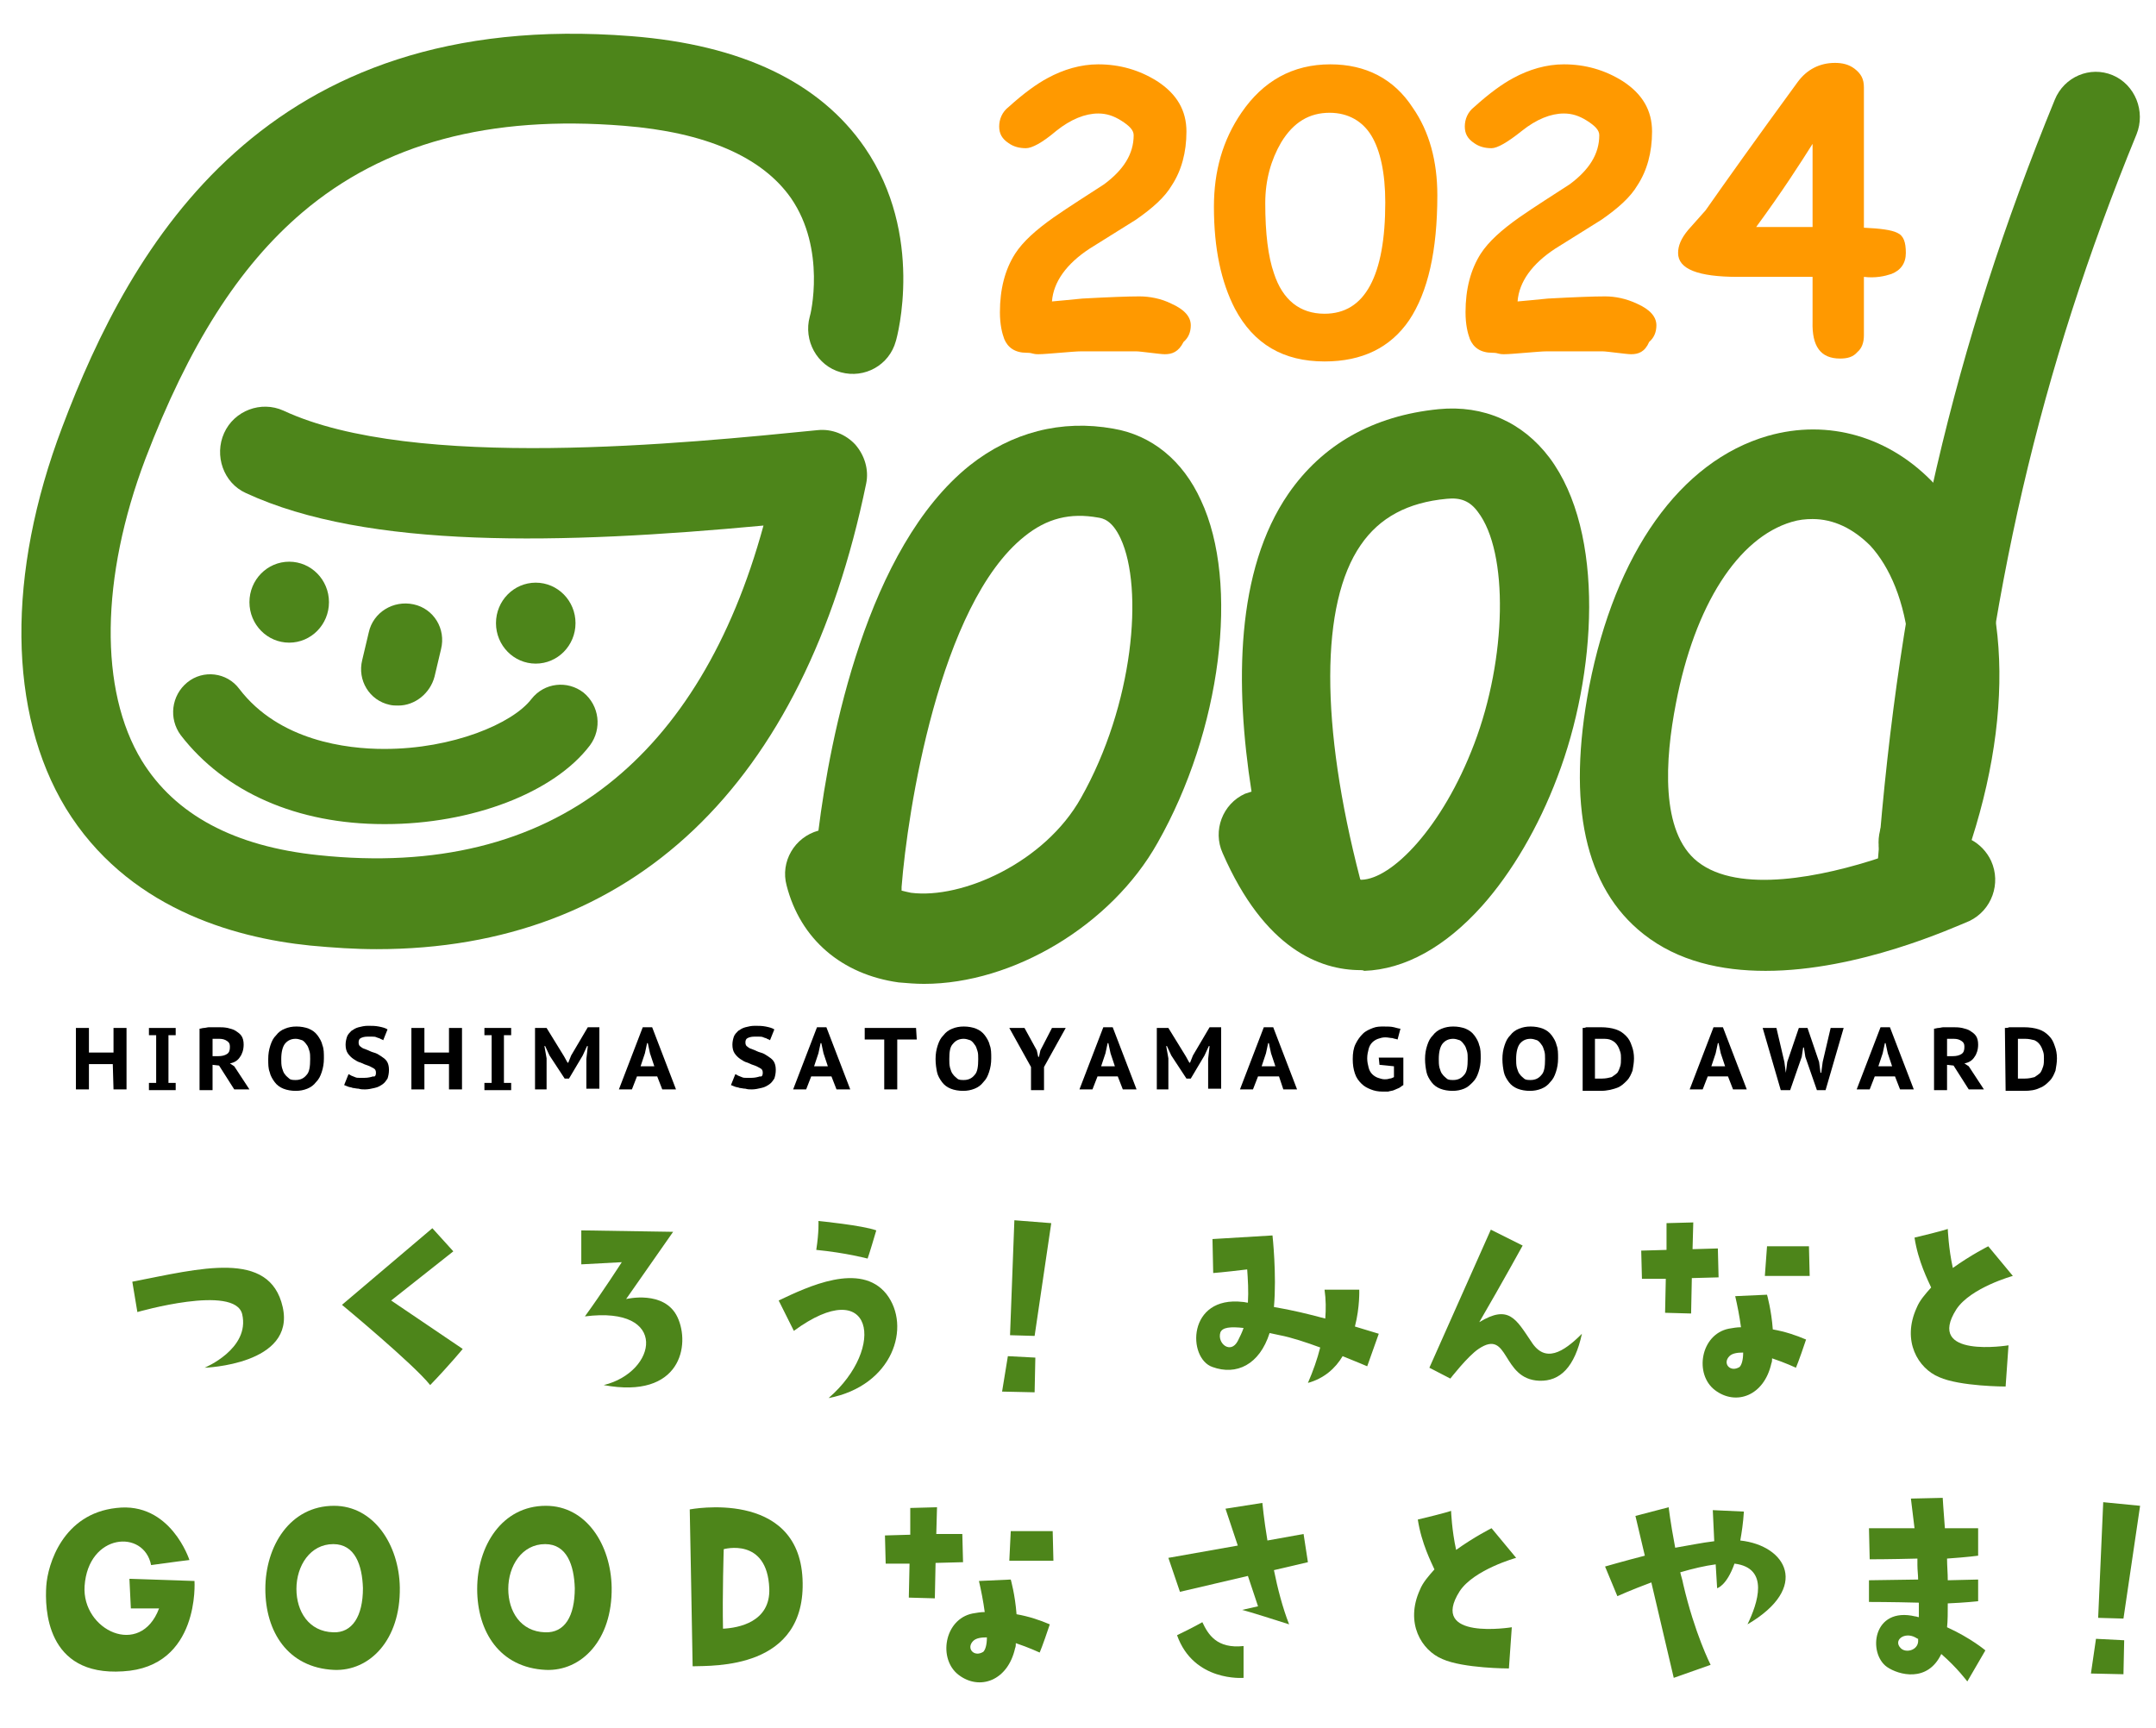<?xml version="1.0" encoding="utf-8"?>
<!-- Generator: Adobe Illustrator 27.4.0, SVG Export Plug-In . SVG Version: 6.00 Build 0)  -->
<svg version="1.1" id="レイヤー_1" xmlns="http://www.w3.org/2000/svg" xmlns:xlink="http://www.w3.org/1999/xlink" x="0px"
	 y="0px" viewBox="0 0 298.2 239" style="enable-background:new 0 0 298.2 239;" xml:space="preserve">
<style type="text/css">
	.st0{fill:#4D851A;}
	.st1{fill-rule:evenodd;clip-rule:evenodd;fill:#4D851A;}
	.st2{fill:#FF9900;}
</style>
<path class="st0" d="M52.1,131.3c-3,0-6-0.2-9.2-0.5c-10.8-1.1-25.4-5.3-33.8-19c-8-13.2-8.2-32.4-0.5-52.7C18.1,33.9,36.6,1,87.3,5
	c15.3,1.2,26.1,6.4,32.3,15.4c8.3,12.1,4.5,26.2,4.3,26.8c-0.9,3.3-4.3,5.2-7.6,4.3c-3.3-0.9-5.2-4.4-4.3-7.7
	c0.1-0.2,2.3-9.3-2.6-16.4c-4-5.7-11.8-9.1-23.1-10c-18.6-1.5-33.2,2.4-44.5,12C33,36.9,26.1,47.8,20.1,63.5
	c-6.2,16.4-6.4,32-0.5,41.7c4.6,7.5,12.8,11.9,24.5,13.1c16.1,1.7,29.6-1.6,40-9.8c9.8-7.7,17.1-19.7,21.5-35.8
	C77.8,75.3,50.8,76,34,68.2c-3.1-1.4-4.4-5.2-3-8.3c1.4-3.1,5.1-4.5,8.2-3.1c18,8.4,55.8,4.5,73.9,2.7c2-0.2,3.9,0.6,5.2,2
	c1.3,1.5,1.9,3.5,1.5,5.4C111.2,108.7,87.4,131.3,52.1,131.3z"/>
<path class="st0" d="M127.8,136.1c-1.2,0-2.3-0.1-3.5-0.2c-7.9-1.1-13.6-6-15.5-13.4c-0.9-3.3,1.1-6.7,4.4-7.6
	c1.6-12.9,6.7-39.1,20.9-50.5c5.8-4.6,12.7-6.4,19.9-5.1c5.3,0.9,9.6,4.4,12.1,9.9c5.4,11.5,2.8,31.9-6,47.4
	C153.7,128,140.1,136.1,127.8,136.1z M124.7,123.2c0.4,0.1,0.8,0.2,1.3,0.3c7.1,0.9,18.5-4.2,23.5-13.1c7.3-12.9,8.7-29,5.5-35.9
	c-1.2-2.6-2.5-2.8-3.1-2.9c-3.9-0.7-7.1,0.1-10.2,2.6c-11.8,9.4-16.2,38.2-17,48.5C124.7,122.9,124.7,123,124.7,123.2z"/>
<path class="st0" d="M188.2,134.2c-5.6,0-13.3-2.9-19.1-16.2c-1.4-3.1,0-6.8,3.1-8.2c0.3-0.1,0.6-0.2,0.9-0.3
	c-2.3-14.7-2.2-30.6,5.1-41.2c4.7-6.8,11.7-10.8,20.8-11.7c6.2-0.6,11.6,1.8,15.3,6.7c7.8,10.4,6.5,30.1,1.1,44.2
	c-2.6,6.9-6.3,13.2-10.4,17.8c-5.1,5.7-10.7,8.8-16.3,9C188.5,134.2,188.3,134.2,188.2,134.2z M188.2,121.7h0.1
	c4.2-0.1,11.2-7.2,15.6-18.8c4.5-11.8,4.8-26.5,0.5-32.1c-1.1-1.5-2.4-2-4.3-1.8c-5.4,0.5-9.3,2.6-11.9,6.4
	c-5.6,8.1-5.6,24.9-0.1,46.1C188.1,121.6,188.2,121.7,188.2,121.7z"/>
<path class="st0" d="M244.2,134.3c-6.1,0-12.1-1.3-16.9-5.1c-8.1-6.4-10.6-17.9-7.5-34.2c3.6-18.5,12.6-31.2,24.7-34.7
	c8.4-2.4,17,0.1,23.2,6.8c9.7,10.5,11.5,28.8,5,49.1c1.1,0.6,2.1,1.6,2.7,2.9c1.4,3.1,0.1,6.8-3,8.3
	C270.2,128.3,257.1,134.3,244.2,134.3z M250.7,71.8c-1,0-1.9,0.1-2.9,0.4c-7.4,2.2-13.4,11.5-16,25.1c-1.5,7.7-2.2,17.8,3,21.9
	c5.7,4.5,17.3,2.1,25.4-0.6c-0.5-1.3-0.5-2.8,0-4.3c7-19.8,3.8-33-1.5-38.8C256.3,73.1,253.6,71.8,250.7,71.8z"/>
<path class="st0" d="M265.9,126.1c-0.2,0-0.3,0-0.5,0c-3.4-0.3-5.9-3.3-5.7-6.7c3-39.1,10.6-71.7,24.5-105.6c1.3-3.2,4.9-4.7,8-3.4
	c3.1,1.3,4.6,5,3.3,8.2c-13.4,32.7-20.7,64.1-23.6,101.8C271.8,123.7,269.1,126.1,265.9,126.1z"/>
<path class="st0" d="M53.3,114c-0.1,0-0.1,0-0.2,0c-12,0-22-4.4-28.1-12.3c-1.7-2.3-1.3-5.5,0.9-7.3s5.5-1.4,7.2,0.9
	c5.5,7.2,14.9,8.3,20,8.3h0.1c9.4,0,17.7-3.5,20.3-6.9c1.8-2.3,5-2.6,7.2-0.9c2.2,1.8,2.6,5,0.9,7.3C76.6,109.7,65.2,114,53.3,114z"
	/>
<path class="st0" d="M55.1,97.6c-0.4,0-0.8,0-1.2-0.1c-2.8-0.6-4.5-3.4-3.8-6.2l0.9-3.8c0.6-2.8,3.4-4.5,6.2-3.9s4.5,3.4,3.8,6.2
	l-0.9,3.8C59.5,95.9,57.4,97.6,55.1,97.6z"/>
<ellipse class="st0" cx="40" cy="83.3" rx="5.5" ry="5.6"/>
<ellipse class="st0" cx="74.1" cy="86.2" rx="5.5" ry="5.6"/>
<g>
	<path d="M15.6,147.2h-3.3v3.5h-1.8v-8.5h1.8v3.4h3.4v-3.4h1.8v8.5h-1.8L15.6,147.2L15.6,147.2z"/>
	<path d="M21.6,143.2h-1v-1h3.7v1h-1v6.6h1v1h-3.7v-1h1V143.2z"/>
	<path d="M27.6,142.3c0.2,0,0.4-0.1,0.6-0.1s0.5-0.1,0.7-0.1s0.5,0,0.7,0s0.4,0,0.6,0c0.4,0,0.8,0,1.3,0.1c0.4,0.1,0.8,0.2,1.1,0.4
		s0.6,0.4,0.8,0.7s0.3,0.7,0.3,1.2c0,0.7-0.2,1.3-0.5,1.7c-0.3,0.5-0.8,0.8-1.4,0.9l0.6,0.4l2.1,3.2h-2.1l-2.1-3.3l-0.9-0.1v3.5
		h-1.8C27.6,150.8,27.6,142.3,27.6,142.3z M30.3,143.7c-0.2,0-0.4,0-0.5,0c-0.2,0-0.3,0-0.4,0v2.4h0.8c0.5,0,0.9-0.1,1.2-0.3
		c0.3-0.2,0.4-0.5,0.4-1c0-0.4-0.1-0.6-0.4-0.8C31.1,143.8,30.8,143.7,30.3,143.7z"/>
	<path d="M37.1,146.5c0-0.7,0.1-1.3,0.3-1.9c0.2-0.6,0.4-1,0.8-1.4c0.3-0.4,0.7-0.7,1.2-0.9s1-0.3,1.6-0.3s1.2,0.1,1.7,0.3
		s0.9,0.5,1.2,0.9s0.6,0.9,0.7,1.4c0.2,0.5,0.2,1.1,0.2,1.8s-0.1,1.3-0.3,1.9c-0.2,0.6-0.4,1-0.8,1.4c-0.3,0.4-0.7,0.7-1.2,0.9
		s-1,0.3-1.6,0.3s-1.2-0.1-1.7-0.3s-0.9-0.5-1.2-0.9s-0.6-0.9-0.7-1.4C37.1,147.8,37.1,147.2,37.1,146.5z M38.9,146.5
		c0,0.4,0,0.8,0.1,1.2c0.1,0.3,0.2,0.7,0.4,0.9c0.2,0.3,0.4,0.4,0.6,0.6s0.6,0.2,0.9,0.2c0.6,0,1.1-0.2,1.5-0.7
		c0.4-0.4,0.5-1.2,0.5-2.2c0-0.4,0-0.8-0.1-1.1s-0.2-0.7-0.4-0.9c-0.2-0.3-0.4-0.5-0.6-0.6c-0.3-0.1-0.6-0.2-0.9-0.2
		c-0.6,0-1.1,0.2-1.5,0.7C39.1,144.8,38.9,145.5,38.9,146.5z"/>
	<path d="M52,148.4c0-0.3-0.1-0.5-0.3-0.6s-0.5-0.3-0.8-0.4c-0.3-0.1-0.6-0.2-1-0.4c-0.4-0.1-0.7-0.3-1-0.5s-0.6-0.5-0.8-0.8
		s-0.3-0.7-0.3-1.2c0-0.4,0.1-0.8,0.2-1.1s0.4-0.6,0.6-0.8c0.3-0.2,0.6-0.4,1-0.5s0.8-0.2,1.3-0.2s1,0,1.5,0.1s0.9,0.2,1.2,0.4
		l-0.6,1.5c-0.1-0.1-0.2-0.1-0.4-0.2c-0.1-0.1-0.3-0.1-0.5-0.2s-0.4-0.1-0.6-0.1c-0.2,0-0.4,0-0.7,0c-0.4,0-0.7,0.1-0.9,0.2
		c-0.2,0.1-0.3,0.3-0.3,0.6s0.1,0.5,0.3,0.6c0.2,0.2,0.5,0.3,0.8,0.4s0.6,0.3,1,0.4c0.4,0.1,0.7,0.3,1,0.5s0.6,0.4,0.8,0.7
		s0.3,0.7,0.3,1.2s-0.1,0.9-0.2,1.2c-0.2,0.3-0.4,0.6-0.7,0.8s-0.6,0.4-1.1,0.5c-0.4,0.1-0.9,0.2-1.3,0.2c-0.3,0-0.6,0-0.9-0.1
		c-0.3,0-0.6-0.1-0.8-0.1c-0.2-0.1-0.5-0.1-0.7-0.2c-0.2-0.1-0.3-0.1-0.5-0.2l0.6-1.5c0.1,0,0.2,0.1,0.4,0.2
		c0.2,0.1,0.3,0.1,0.5,0.2c0.2,0.1,0.4,0.1,0.6,0.1c0.2,0,0.4,0,0.7,0c0.5,0,0.9-0.1,1.2-0.2C51.9,149,52,148.7,52,148.4z"/>
	<path d="M62.1,147.2h-3.4v3.5h-1.8v-8.5h1.8v3.4h3.4v-3.4h1.8v8.5h-1.8V147.2z"/>
	<path d="M68,143.2h-1v-1h3.7v1h-1v6.6h1v1H67v-1h1V143.2z"/>
	<path d="M81.1,146.5l0.2-1.8h-0.1l-0.6,1.3l-1.9,3.2h-0.6L76,146l-0.6-1.3h-0.1l0.3,1.7v4.3H74v-8.5h1.6l2.4,3.9l0.5,0.9h0.1l0.4-1
		l2.3-3.9h1.6v8.5h-1.8V146.5z"/>
	<path d="M90.9,148.9h-2.8l-0.7,1.8h-1.8l3.3-8.6h1.3l3.3,8.6h-1.9L90.9,148.9z M88.6,147.5h1.9l-0.6-1.8l-0.3-1.4h-0.1l-0.3,1.4
		L88.6,147.5z"/>
	<path d="M105.5,148.4c0-0.3-0.1-0.5-0.3-0.6c-0.2-0.1-0.5-0.3-0.8-0.4c-0.3-0.1-0.6-0.2-1-0.4c-0.4-0.1-0.7-0.3-1-0.5
		s-0.6-0.5-0.8-0.8c-0.2-0.3-0.3-0.7-0.3-1.2c0-0.4,0.1-0.8,0.2-1.1s0.4-0.6,0.6-0.8c0.3-0.2,0.6-0.4,1-0.5s0.8-0.2,1.3-0.2
		s1,0,1.5,0.1s0.9,0.2,1.2,0.4l-0.6,1.5c-0.1-0.1-0.2-0.1-0.4-0.2c-0.1-0.1-0.3-0.1-0.5-0.2s-0.4-0.1-0.6-0.1s-0.4,0-0.7,0
		c-0.4,0-0.7,0.1-0.9,0.2c-0.2,0.1-0.3,0.3-0.3,0.6s0.1,0.5,0.3,0.6c0.2,0.2,0.5,0.3,0.8,0.4s0.6,0.3,1,0.4c0.4,0.1,0.7,0.3,1,0.5
		s0.6,0.4,0.8,0.7c0.2,0.3,0.3,0.7,0.3,1.2s-0.1,0.9-0.2,1.2c-0.2,0.3-0.4,0.6-0.7,0.8c-0.3,0.2-0.6,0.4-1.1,0.5
		c-0.4,0.1-0.9,0.2-1.3,0.2c-0.3,0-0.6,0-0.9-0.1c-0.3,0-0.6-0.1-0.8-0.1c-0.2-0.1-0.5-0.1-0.7-0.2c-0.2-0.1-0.3-0.1-0.5-0.2
		l0.6-1.5c0.1,0,0.2,0.1,0.4,0.2c0.2,0.1,0.3,0.1,0.5,0.2c0.2,0.1,0.4,0.1,0.6,0.1s0.4,0,0.7,0c0.5,0,0.9-0.1,1.2-0.2
		C105.4,149,105.5,148.7,105.5,148.4z"/>
	<path d="M115,148.9h-2.8l-0.7,1.8h-1.8l3.3-8.6h1.3l3.3,8.6h-1.9L115,148.9z M112.6,147.5h1.9l-0.6-1.8l-0.3-1.4h-0.1l-0.3,1.4
		L112.6,147.5z"/>
	<path d="M126.8,143.8h-2.7v6.9h-1.8v-6.9h-2.7v-1.6h7.1L126.8,143.8L126.8,143.8z"/>
	<path d="M129.4,146.5c0-0.7,0.1-1.3,0.3-1.9c0.2-0.6,0.4-1,0.8-1.4c0.3-0.4,0.7-0.7,1.2-0.9s1-0.3,1.6-0.3s1.2,0.1,1.7,0.3
		s0.9,0.5,1.2,0.9s0.6,0.9,0.7,1.4c0.2,0.5,0.2,1.1,0.2,1.8s-0.1,1.3-0.3,1.9c-0.2,0.6-0.4,1-0.8,1.4c-0.3,0.4-0.7,0.7-1.2,0.9
		s-1,0.3-1.6,0.3s-1.2-0.1-1.7-0.3s-0.9-0.5-1.2-0.9s-0.6-0.9-0.7-1.4S129.4,147.2,129.4,146.5z M131.3,146.5c0,0.4,0,0.8,0.1,1.2
		c0.1,0.3,0.2,0.7,0.4,0.9c0.2,0.3,0.4,0.4,0.6,0.6s0.6,0.2,0.9,0.2c0.6,0,1.1-0.2,1.5-0.7c0.4-0.4,0.5-1.2,0.5-2.2
		c0-0.4,0-0.8-0.1-1.1s-0.2-0.7-0.4-0.9c-0.2-0.3-0.4-0.5-0.6-0.6c-0.3-0.1-0.6-0.2-0.9-0.2c-0.6,0-1.1,0.2-1.5,0.7
		C131.4,144.8,131.3,145.5,131.3,146.5z"/>
	<path d="M142.6,147.6l-3-5.4h2.1l1.7,3.1l0.2,0.9h0.1l0.2-0.9l1.6-3.1h1.9l-3,5.4v3.2h-1.8V147.6z"/>
	<path d="M154.6,148.9h-2.8l-0.7,1.8h-1.8l3.3-8.6h1.3l3.3,8.6h-1.9L154.6,148.9z M152.3,147.5h1.9l-0.6-1.8l-0.3-1.4h-0.1l-0.3,1.4
		L152.3,147.5z"/>
	<path d="M167.1,146.5l0.2-1.8h-0.1l-0.6,1.3l-1.9,3.2h-0.6L162,146l-0.6-1.3h-0.1l0.3,1.7v4.3H160v-8.5h1.6l2.4,3.9l0.5,0.9h0.1
		l0.4-1l2.3-3.9h1.6v8.5h-1.8V146.5z"/>
	<path d="M176.9,148.9H174l-0.7,1.8h-1.8l3.3-8.6h1.3l3.3,8.6h-1.9L176.9,148.9z M174.5,147.5h1.9l-0.6-1.8l-0.3-1.4h-0.1l-0.3,1.4
		L174.5,147.5z"/>
	<path d="M190.7,146.3h3.4v3.8c-0.2,0.1-0.4,0.3-0.6,0.4c-0.2,0.1-0.5,0.2-0.7,0.3s-0.5,0.1-0.8,0.2c-0.3,0-0.5,0-0.8,0
		c-0.6,0-1.1-0.1-1.6-0.3s-0.9-0.4-1.3-0.8c-0.4-0.4-0.7-0.8-0.9-1.4c-0.2-0.6-0.3-1.2-0.3-2s0.1-1.5,0.4-2.1c0.3-0.6,0.6-1,1-1.4
		s0.9-0.6,1.4-0.8s1-0.2,1.5-0.2s1,0,1.4,0.1s0.7,0.2,0.9,0.2l-0.4,1.5c-0.2-0.1-0.5-0.1-0.7-0.2c-0.3,0-0.6-0.1-1-0.1
		s-0.7,0.1-1,0.2s-0.6,0.3-0.8,0.5s-0.4,0.5-0.5,0.9s-0.2,0.8-0.2,1.3s0.1,0.9,0.2,1.3c0.1,0.4,0.3,0.7,0.5,0.9s0.5,0.4,0.8,0.5
		s0.6,0.2,0.9,0.2c0.2,0,0.4,0,0.7-0.1c0.2,0,0.4-0.1,0.6-0.2v-1.5l-2-0.2L190.7,146.3L190.7,146.3z"/>
	<path d="M197.1,146.5c0-0.7,0.1-1.3,0.3-1.9c0.2-0.6,0.4-1,0.8-1.4c0.3-0.4,0.7-0.7,1.2-0.9s1-0.3,1.6-0.3s1.2,0.1,1.7,0.3
		s0.9,0.5,1.2,0.9s0.6,0.9,0.7,1.4c0.2,0.5,0.2,1.1,0.2,1.8s-0.1,1.3-0.3,1.9c-0.2,0.6-0.4,1-0.8,1.4s-0.7,0.7-1.2,0.9
		s-1,0.3-1.6,0.3s-1.2-0.1-1.7-0.3s-0.9-0.5-1.2-0.9s-0.6-0.9-0.7-1.4C197.2,147.8,197.1,147.2,197.1,146.5z M199,146.5
		c0,0.4,0,0.8,0.1,1.2c0.1,0.3,0.2,0.7,0.4,0.9c0.2,0.3,0.4,0.4,0.6,0.6s0.6,0.2,0.9,0.2c0.6,0,1.1-0.2,1.5-0.7
		c0.4-0.4,0.5-1.2,0.5-2.2c0-0.4,0-0.8-0.1-1.1s-0.2-0.7-0.4-0.9c-0.2-0.3-0.4-0.5-0.6-0.6c-0.3-0.1-0.6-0.2-0.9-0.2
		c-0.6,0-1.1,0.2-1.5,0.7C199.2,144.8,199,145.5,199,146.5z"/>
	<path d="M207.8,146.5c0-0.7,0.1-1.3,0.3-1.9c0.2-0.6,0.4-1,0.8-1.4c0.3-0.4,0.7-0.7,1.2-0.9s1-0.3,1.6-0.3s1.2,0.1,1.7,0.3
		s0.9,0.5,1.2,0.9s0.6,0.9,0.7,1.4c0.2,0.5,0.2,1.1,0.2,1.8s-0.1,1.3-0.3,1.9c-0.2,0.6-0.4,1-0.8,1.4c-0.3,0.4-0.7,0.7-1.2,0.9
		s-1,0.3-1.6,0.3s-1.2-0.1-1.7-0.3s-0.9-0.5-1.2-0.9s-0.6-0.9-0.7-1.4C207.9,147.8,207.8,147.2,207.8,146.5z M209.7,146.5
		c0,0.4,0,0.8,0.1,1.2c0.1,0.3,0.2,0.7,0.4,0.9c0.2,0.3,0.4,0.4,0.6,0.6s0.6,0.2,0.9,0.2c0.6,0,1.1-0.2,1.5-0.7
		c0.4-0.4,0.5-1.2,0.5-2.2c0-0.4,0-0.8-0.1-1.1s-0.2-0.7-0.4-0.9c-0.2-0.3-0.4-0.5-0.6-0.6c-0.3-0.1-0.6-0.2-0.9-0.2
		c-0.6,0-1.1,0.2-1.5,0.7C209.9,144.8,209.7,145.5,209.7,146.5z"/>
	<path d="M218.8,142.2c0.2,0,0.4,0,0.6-0.1c0.2,0,0.5,0,0.7,0s0.5,0,0.7,0s0.4,0,0.6,0c0.8,0,1.5,0.1,2.1,0.3s1,0.5,1.4,0.9
		s0.6,0.8,0.8,1.4c0.2,0.5,0.3,1.1,0.3,1.7c0,0.6-0.1,1.1-0.2,1.7c-0.2,0.5-0.4,1-0.8,1.4c-0.4,0.4-0.8,0.8-1.4,1s-1.3,0.4-2.2,0.4
		c-0.1,0-0.3,0-0.6,0c-0.2,0-0.5,0-0.7,0c-0.3,0-0.5,0-0.7,0s-0.4,0-0.5,0v-8.7L218.8,142.2L218.8,142.2z M221.6,143.7
		c-0.2,0-0.4,0-0.6,0c-0.2,0-0.3,0-0.4,0v5.5c0,0,0.1,0,0.2,0c0.1,0,0.2,0,0.3,0s0.2,0,0.3,0s0.1,0,0.2,0c0.5,0,0.9-0.1,1.3-0.2
		c0.3-0.2,0.6-0.4,0.8-0.6c0.2-0.3,0.3-0.6,0.4-0.9c0.1-0.3,0.1-0.7,0.1-1.1c0-0.3,0-0.6-0.1-0.9c-0.1-0.3-0.2-0.6-0.4-0.9
		c-0.2-0.3-0.4-0.5-0.8-0.7S222.1,143.7,221.6,143.7z"/>
	<path d="M239,148.9h-2.8l-0.7,1.8h-1.8l3.3-8.6h1.3l3.3,8.6h-1.9L239,148.9z M236.7,147.5h1.9l-0.6-1.8l-0.3-1.4h-0.1l-0.3,1.4
		L236.7,147.5z"/>
	<path d="M246.8,146.9l0.2,1.5l0,0l0.2-1.5l1.6-4.7h1.2l1.6,4.7l0.2,1.5h0.1l0.2-1.5l1.1-4.7h1.8l-2.5,8.6h-1.2l-1.6-4.6l-0.2-1.3
		h-0.1l-0.2,1.3l-1.6,4.6h-1.3l-2.5-8.6h1.9L246.8,146.9z"/>
	<path d="M262.1,148.9h-2.8l-0.7,1.8h-1.8l3.3-8.6h1.3l3.3,8.6h-1.9L262.1,148.9z M259.8,147.5h1.9l-0.6-1.8l-0.3-1.4h-0.1l-0.3,1.4
		L259.8,147.5z"/>
	<path d="M267.5,142.3c0.2,0,0.4-0.1,0.6-0.1s0.5-0.1,0.7-0.1s0.5,0,0.7,0s0.4,0,0.6,0c0.4,0,0.8,0,1.3,0.1c0.4,0.1,0.8,0.2,1.1,0.4
		c0.3,0.2,0.6,0.4,0.8,0.7c0.2,0.3,0.3,0.7,0.3,1.2c0,0.7-0.2,1.3-0.5,1.7c-0.3,0.5-0.8,0.8-1.4,0.9l0.6,0.4l2.1,3.2h-2.1l-2.1-3.3
		l-0.9-0.1v3.5h-1.8L267.5,142.3L267.5,142.3z M270.2,143.7c-0.2,0-0.4,0-0.5,0c-0.2,0-0.3,0-0.4,0v2.4h0.8c0.5,0,0.9-0.1,1.2-0.3
		c0.3-0.2,0.4-0.5,0.4-1c0-0.4-0.1-0.6-0.4-0.8C271,143.8,270.7,143.7,270.2,143.7z"/>
	<path d="M277.3,142.2c0.2,0,0.4,0,0.6-0.1c0.2,0,0.5,0,0.7,0s0.5,0,0.7,0s0.4,0,0.6,0c0.8,0,1.5,0.1,2.1,0.3s1,0.5,1.4,0.9
		s0.6,0.8,0.8,1.4c0.2,0.5,0.3,1.1,0.3,1.7c0,0.6-0.1,1.1-0.2,1.7c-0.2,0.5-0.4,1-0.8,1.4s-0.8,0.8-1.4,1c-0.6,0.3-1.3,0.4-2.2,0.4
		c-0.1,0-0.3,0-0.6,0c-0.2,0-0.5,0-0.7,0s-0.5,0-0.7,0s-0.4,0-0.5,0L277.3,142.2L277.3,142.2z M280.1,143.7c-0.2,0-0.4,0-0.6,0
		s-0.3,0-0.4,0v5.5c0,0,0.1,0,0.2,0s0.2,0,0.3,0c0.1,0,0.2,0,0.3,0c0.1,0,0.1,0,0.2,0c0.5,0,0.9-0.1,1.3-0.2
		c0.3-0.2,0.6-0.4,0.8-0.6c0.2-0.3,0.3-0.6,0.4-0.9c0.1-0.3,0.1-0.7,0.1-1.1c0-0.3,0-0.6-0.1-0.9c-0.1-0.3-0.2-0.6-0.4-0.9
		c-0.2-0.3-0.4-0.5-0.8-0.7C281,143.8,280.6,143.7,280.1,143.7z"/>
</g>
<g>
	<path class="st1" d="M28.3,189.2c0,0,12.6-0.4,10.8-8.4c-1.8-8-11.5-5.3-20.8-3.5l0.7,4.2c0,0,13.5-3.9,14.5,0.3
		C34.6,186.6,28.3,189.2,28.3,189.2z"/>
	<path class="st1" d="M54.1,179.9l8.6-6.8l-2.9-3.2l-12.5,10.6c0,0,9.9,8.2,12.2,11.1c2.7-2.8,4.5-5,4.5-5L54.1,179.9z"/>
	<path class="st1" d="M93.7,182.2c-1.8-3.8-7.1-2.5-7.1-2.5l6.5-9.3l-12.7-0.2v4.7l5.6-0.3c0,0-2.7,4.2-5.1,7.5
		c11.7-1.5,10,7.7,2.6,9.5C94.2,193.6,95.5,186,93.7,182.2z"/>
	<path class="st1" d="M120,174.1c0,0,0.2-0.5,1.2-3.9c-1.9-0.7-8-1.3-8-1.3s0.1,1.4-0.3,4C117,173.3,120,174.1,120,174.1z"/>
	<path class="st1" d="M114.6,193.4c8.9-1.7,11.5-9.9,8-14.4c-3.6-4.5-10.9-1-14.9,0.9c0,0,0.7,1.4,2.1,4.2
		C120.7,176.1,122.7,186.4,114.6,193.4z"/>
	<polygon class="st1" points="138.6,192.5 143.1,192.6 143.2,187.8 139.4,187.6 	"/>
	<polygon class="st1" points="139.7,184.7 143.1,184.8 145.4,169.2 140.3,168.8 	"/>
	<path class="st1" d="M211.8,185.6c-2.1-3.1-3.1-5.2-7.2-2.7c3.2-5.5,6-10.6,6-10.6l-4.4-2.2l-8.5,19.1l2.9,1.5c0,0,2.4-3.1,3.9-4.1
		c4.3-2.9,3.1,4.2,8.4,4.4c2.9,0.1,4.9-1.9,5.9-6.5C216.2,187.1,213.7,188.6,211.8,185.6z"/>
	<path class="st1" d="M278.4,176.5l-3.4-4.1c0,0-2.4,1.2-4.9,3c-0.6-2.7-0.7-5.4-0.7-5.4s-0.8,0.3-4.6,1.2c0.5,3.3,1.9,6,2.3,6.9
		c-0.8,0.9-1.6,1.8-2,2.8c-2.1,4.6,0.2,8.4,3.1,9.6c2.9,1.3,9.2,1.3,9.2,1.3l0.4-5.7c0,0-11.6,1.9-7.2-5
		C272.6,178.1,278.4,176.5,278.4,176.5z"/>
	<path class="st1" d="M209.7,215.5l-3.4-4.1c0,0-2.4,1.2-4.9,3c-0.6-2.7-0.7-5.4-0.7-5.4s-0.8,0.3-4.6,1.2c0.5,3.3,1.9,6,2.3,6.9
		c-0.8,0.9-1.6,1.8-2,2.8c-2.1,4.6,0.2,8.4,3.1,9.6c2.9,1.3,9.2,1.3,9.2,1.3l0.4-5.7c0,0-11.6,1.9-7.2-5
		C203.9,217.1,209.7,215.5,209.7,215.5z"/>
	<path class="st1" d="M17.9,218.4l0.2,4.1c0,0,0,0,3.9,0c-2.6,6.9-10.7,3-10.3-3.1c0.5-7.3,8.2-7.9,9.2-2.9c2.8-0.4,5.3-0.7,5.3-0.7
		s-2.6-8.1-10.1-7.2c-7.4,0.8-9.5,7.8-9.7,10.8S6.3,231.9,17,231.2c10.7-0.6,9.9-12.5,9.9-12.5L17.9,218.4z"/>
	<path class="st1" d="M46.2,208.3c-6.1,0-9.5,5.6-9.5,11.5s3.1,10.9,9.5,11.2c4.9,0.2,9.2-4.1,9.1-11.4
		C55.2,213.7,51.7,208.3,46.2,208.3z M46.1,225.8c-3.4-0.1-5.1-2.9-5.1-6c0-3.2,1.9-6.2,5.1-6.2c3,0,4,2.9,4.1,6.1
		C50.2,223.6,48.7,225.9,46.1,225.8z"/>
	<path class="st1" d="M75.5,208.3c-6.1,0-9.5,5.6-9.5,11.5s3.1,10.9,9.5,11.2c4.9,0.2,9.2-4.1,9.1-11.4
		C84.5,213.7,81.1,208.3,75.5,208.3z M75.4,225.8c-3.4-0.1-5.1-2.9-5.1-6c0-3.2,1.9-6.2,5.1-6.2c3,0,4,2.9,4.1,6.1
		C79.5,223.6,78.1,225.9,75.4,225.8z"/>
	<path class="st1" d="M95.4,208.8c0,0,0.3,15.5,0.4,21.7c2.8-0.1,15.8,0.5,15.2-12.1C110.4,205.9,95.4,208.8,95.4,208.8z M100,225.3
		c-0.1-4.6,0.1-11,0.1-11s6-1.7,6.3,5.4C106.6,224.4,102.1,225.2,100,225.3z"/>
	<path class="st1" d="M180.3,212.2l-5,0.9c-0.5-3-0.7-5.2-0.7-5.2l-5.1,0.8l1.7,5.1l-9.6,1.7l1.6,4.7l9.4-2.2l1.4,4.2l-2.2,0.5
		c0,0,0.9,0.2,6.5,2c-0.9-2.3-1.6-5-2.1-7.5l4.7-1.1L180.3,212.2z"/>
	<path class="st1" d="M166.3,224.4c0,0-1.4,0.8-3.5,1.8c2.3,6.5,9.2,5.9,9.2,5.9s0-2.3,0-4.4C168.3,228.1,167.1,226.1,166.3,224.4z"
		/>
	<path class="st1" d="M240.7,213.1c0.2-1.1,0.4-2.4,0.5-4c-2.4-0.1-4.3-0.2-4.3-0.2l0.2,4.3c-1.7,0.2-3.6,0.6-5.4,0.9
		c-0.7-3.7-0.9-5.6-0.9-5.6l-4.6,1.2l1.3,5.5c-3.1,0.8-5.5,1.5-5.5,1.5l1.7,4.1c0,0,2-0.9,4.7-1.9l3.1,13.2l5.1-1.8
		c0,0-2.2-4.3-3.8-11.2c-0.1-0.6-0.3-1.1-0.4-1.6c1.7-0.5,3.4-0.9,4.9-1.1l0.2,3.3c0,0,1.3-0.3,2.4-3.4c4.9,0.6,3.2,5.5,1.8,8.4
		C250.4,219.6,247.1,213.8,240.7,213.1z"/>
	<path class="st1" d="M187.4,183.5c0.7-2.7,0.6-5.1,0.6-5.1h-4.8c0.2,1.4,0.2,2.7,0.1,4c-2.2-0.6-4.7-1.2-7.1-1.6
		c0.4-4.5-0.2-9.9-0.2-9.9l-8.3,0.5l0.1,4.7c0,0,1.4-0.1,4.7-0.5c0.1,1.4,0.2,3,0.1,4.6c-0.2,0-0.5-0.1-0.7-0.1
		c-7.7-0.9-7.7,7.8-4.2,9c3.3,1.2,6.5-0.3,7.9-4.7c0.5,0.1,0.9,0.2,1.4,0.3c1.6,0.3,3.7,1,5.6,1.7c-0.4,1.6-1,3.3-1.7,4.9
		c2.2-0.6,3.8-2,4.8-3.7c2,0.8,3.4,1.4,3.4,1.4l1.6-4.5C190.7,184.5,189.4,184.1,187.4,183.5z M172,183.7c-0.2,0.6-0.5,1.2-0.8,1.8
		c-1,1.9-2.9,0.3-2.4-1.2C169.1,183.6,170.2,183.5,172,183.7L172,183.7L172,183.7L172,183.7z"/>
	<polygon class="st1" points="230.4,176.9 230.3,181.6 233.9,181.7 234,176.8 237.7,176.7 237.6,172.7 234.1,172.8 234.2,169.1 
		230.5,169.2 230.5,172.9 227,173 227.1,176.9 	"/>
	<polygon class="st1" points="244.4,172.4 244.1,176.5 250.3,176.5 250.2,172.4 	"/>
	<path class="st1" d="M244.4,179.1l-4.4,0.2c0.3,1.3,0.6,2.8,0.8,4.3l0,0l0,0l0,0c-0.6,0-1.1,0.1-1.7,0.2c-3.9,0.8-4.8,6.3-1.9,8.5
		c2.9,2.2,6.8,0.8,7.8-3.7c0.1-0.2,0.1-0.5,0.1-0.7c1.8,0.6,3.3,1.3,3.3,1.3s0.4-0.9,1.4-3.9c-1.4-0.6-2.9-1.1-4.6-1.4
		C245,181.2,244.4,179.1,244.4,179.1z M241.1,187.1c0,1-0.2,1.7-0.5,2c-1.3,0.8-2.4-0.5-1.4-1.5
		C239.6,187.2,240.3,187.1,241.1,187.1L241.1,187.1C241.2,187.1,241.2,187.1,241.1,187.1C241.2,187.1,241.2,187.1,241.1,187.1z"/>
	<polygon class="st1" points="133.1,212.2 129.5,212.2 129.6,208.5 125.9,208.6 125.9,212.3 122.4,212.4 122.5,216.3 125.8,216.3 
		125.7,221 129.3,221.1 129.4,216.2 133.2,216.1 	"/>
	<polygon class="st1" points="139.8,211.8 139.6,215.9 145.7,215.9 145.6,211.8 	"/>
	<path class="st1" d="M139.8,218.5l-4.4,0.2c0.3,1.3,0.6,2.8,0.8,4.3l0,0l0,0l0,0c-0.6,0-1.1,0.1-1.7,0.2c-3.9,0.8-4.8,6.3-1.9,8.5
		c2.9,2.2,6.8,0.8,7.8-3.7c0.1-0.2,0.1-0.5,0.1-0.7c1.8,0.6,3.3,1.3,3.3,1.3s0.4-0.9,1.4-3.9c-1.4-0.6-2.9-1.1-4.6-1.4
		C140.4,220.6,139.8,218.5,139.8,218.5z M136.5,226.5c0,1-0.2,1.7-0.5,2c-1.3,0.8-2.4-0.5-1.4-1.5
		C135,226.6,135.7,226.5,136.5,226.5L136.5,226.5C136.6,226.5,136.6,226.5,136.5,226.5C136.6,226.5,136.6,226.5,136.5,226.5z"/>
	<path class="st1" d="M269.4,221.8c2.4-0.1,4.2-0.3,4.2-0.3v-3l-4.2,0.1c0-1-0.1-2-0.1-3c2.9-0.2,4.3-0.4,4.3-0.4v-3.8H269
		c-0.2-2.5-0.3-4.2-0.3-4.2l-4.4,0.1c0,0,0.2,1.7,0.5,4.1h-6.3l0.1,4.3c0,0,2.9,0,6.6-0.1c0,0.3,0,0.6,0,0.9c0,0.7,0.1,1.4,0.1,2
		l-6.8,0.1v3c0,0,3.1,0,6.9,0.1c0,0.7,0,1.4,0,2c-0.2,0-0.3-0.1-0.5-0.1c-5.9-1.4-6.6,5.1-3.9,7c1.6,1.1,5.6,2.2,7.5-1.8
		c2.2,1.9,3.6,3.8,3.6,3.8l2.5-4.3c0,0-2-1.7-5.3-3.2C269.4,224.2,269.4,223,269.4,221.8z M265.3,226.7c0,0.2,0,0.3,0,0.4
		c-0.1,1.2-1.7,1.6-2.4,0.9c-1.1-1.1,0.5-2.3,2-1.5C265.1,226.6,265.2,226.7,265.3,226.7L265.3,226.7L265.3,226.7L265.3,226.7z"/>
	<polygon class="st1" points="289.2,231.5 293.7,231.6 293.8,226.9 289.9,226.7 	"/>
	<polygon class="st1" points="296,208.3 290.9,207.8 290.2,223.8 293.7,223.9 	"/>
</g>
<g>
	<path class="st2" d="M161.1,49c-0.4,0-1.1-0.1-2-0.2c-0.9-0.1-1.6-0.2-2-0.2h-7.5c-0.7,0-1.7,0.1-3,0.2c-1.3,0.1-2.3,0.2-3,0.2
		c-0.2,0-0.4,0-0.8-0.1c-0.3-0.1-0.7-0.1-0.8-0.1c-1.6,0-2.6-0.7-3.1-1.9c-0.3-0.8-0.6-2-0.6-3.7c0-3.2,0.7-5.9,2.1-8.1
		c1.1-1.7,2.9-3.3,5.3-5c2.3-1.6,4.7-3.1,7-4.6c2.7-2,4.1-4.2,4.1-6.8c0-0.7-0.6-1.3-1.7-2s-2.1-1-3.2-1c-1.8,0-3.8,0.8-5.8,2.4
		c-2,1.7-3.4,2.4-4.2,2.4c-0.9,0-1.7-0.2-2.4-0.7c-0.9-0.6-1.3-1.3-1.3-2.3c0-1,0.4-2,1.3-2.7c2.1-1.9,3.9-3.2,5.4-4
		c2.2-1.2,4.6-1.9,7-1.9c3,0,5.7,0.8,8.1,2.3c2.8,1.8,4.1,4.1,4.1,7s-0.7,5.4-2,7.4c-1,1.7-2.7,3.2-5,4.8c-2.1,1.3-4.3,2.7-6.4,4
		c-3.2,2.1-5,4.6-5.2,7.3c1-0.1,2.3-0.2,4.2-0.4c3.7-0.2,6.3-0.3,7.9-0.3c1.4,0,3,0.3,4.4,1c1.8,0.8,2.7,1.8,2.7,3
		c0,0.9-0.3,1.7-1,2.3C163,48.7,162.1,49,161.1,49z"/>
	<path class="st2" d="M183.2,50c-5.7,0-9.8-2.4-12.4-7.3c-1.9-3.7-2.9-8.3-2.9-14.1c0-4.9,1.2-9.2,3.8-13c3-4.4,7.1-6.7,12.3-6.7
		c4.9,0,8.8,2,11.4,6c2.3,3.3,3.4,7.4,3.4,12.1c0,7.7-1.3,13.4-3.9,17.3C192.3,48.1,188.4,50,183.2,50z M183.9,15.6
		c-2.8,0-5,1.3-6.7,4.1c-1.4,2.4-2.2,5.2-2.2,8.4c0,4.2,0.4,7.4,1.2,9.7c1.2,3.7,3.6,5.6,7,5.6c2.8,0,4.9-1.3,6.3-3.9
		s2.1-6.4,2.1-11.5c0-4.1-0.7-7.2-1.9-9.2S186.5,15.6,183.9,15.6z"/>
	<path class="st2" d="M225.6,49c-0.4,0-1.1-0.1-2-0.2c-0.9-0.1-1.6-0.2-2-0.2H214c-0.7,0-1.7,0.1-3,0.2c-1.3,0.1-2.3,0.2-3,0.2
		c-0.2,0-0.4,0-0.8-0.1c-0.3-0.1-0.7-0.1-0.8-0.1c-1.6,0-2.6-0.7-3.1-1.9c-0.3-0.8-0.6-2-0.6-3.7c0-3.2,0.7-5.9,2.1-8.1
		c1.1-1.7,2.9-3.3,5.3-5c2.3-1.6,4.7-3.1,7-4.6c2.7-2,4.1-4.2,4.1-6.8c0-0.7-0.6-1.3-1.7-2c-1.1-0.7-2.1-1-3.2-1
		c-1.8,0-3.8,0.8-5.8,2.4s-3.4,2.4-4.2,2.4c-0.9,0-1.7-0.2-2.4-0.7c-0.9-0.6-1.3-1.3-1.3-2.3c0-1,0.4-2,1.3-2.7
		c2.1-1.9,3.9-3.2,5.4-4c2.2-1.2,4.6-1.9,7-1.9c3,0,5.7,0.8,8.1,2.3c2.8,1.8,4.1,4.1,4.1,7s-0.7,5.4-2,7.4c-1,1.7-2.7,3.2-5,4.8
		c-2.1,1.3-4.3,2.7-6.4,4c-3.2,2.1-5,4.6-5.2,7.3c1-0.1,2.3-0.2,4.2-0.4c3.7-0.2,6.3-0.3,7.9-0.3c1.4,0,2.9,0.3,4.4,1
		c1.8,0.8,2.7,1.8,2.7,3c0,0.9-0.3,1.7-1,2.3C227.5,48.7,226.6,49,225.6,49z"/>
	<path class="st2" d="M250.7,38.3h-10.3c-5.6,0-8.3-1.1-8.3-3.3c0-1,0.4-2,1.4-3.2c0.8-0.9,1.6-1.8,2.4-2.7c2.8-4,7-9.9,12.7-17.7
		c1.3-1.8,3.1-2.7,5.2-2.7c1,0,1.9,0.2,2.7,0.8c0.9,0.7,1.3,1.4,1.3,2.6v19.4c2.2,0.1,3.8,0.3,4.6,0.7c0.9,0.4,1.2,1.3,1.2,2.8
		c0,1.4-0.7,2.4-2,2.9c-0.9,0.3-2.2,0.6-3.8,0.4c0,2.4,0,5.1,0,8.1c0,1-0.3,1.8-0.9,2.3c-0.6,0.7-1.4,0.9-2.4,0.9
		c-2.7,0-3.9-1.7-3.8-5.1V38.3z M250.7,19.9c-1.7,2.7-4.2,6.6-7.8,11.5h7.8V19.9z"/>
</g>
</svg>
